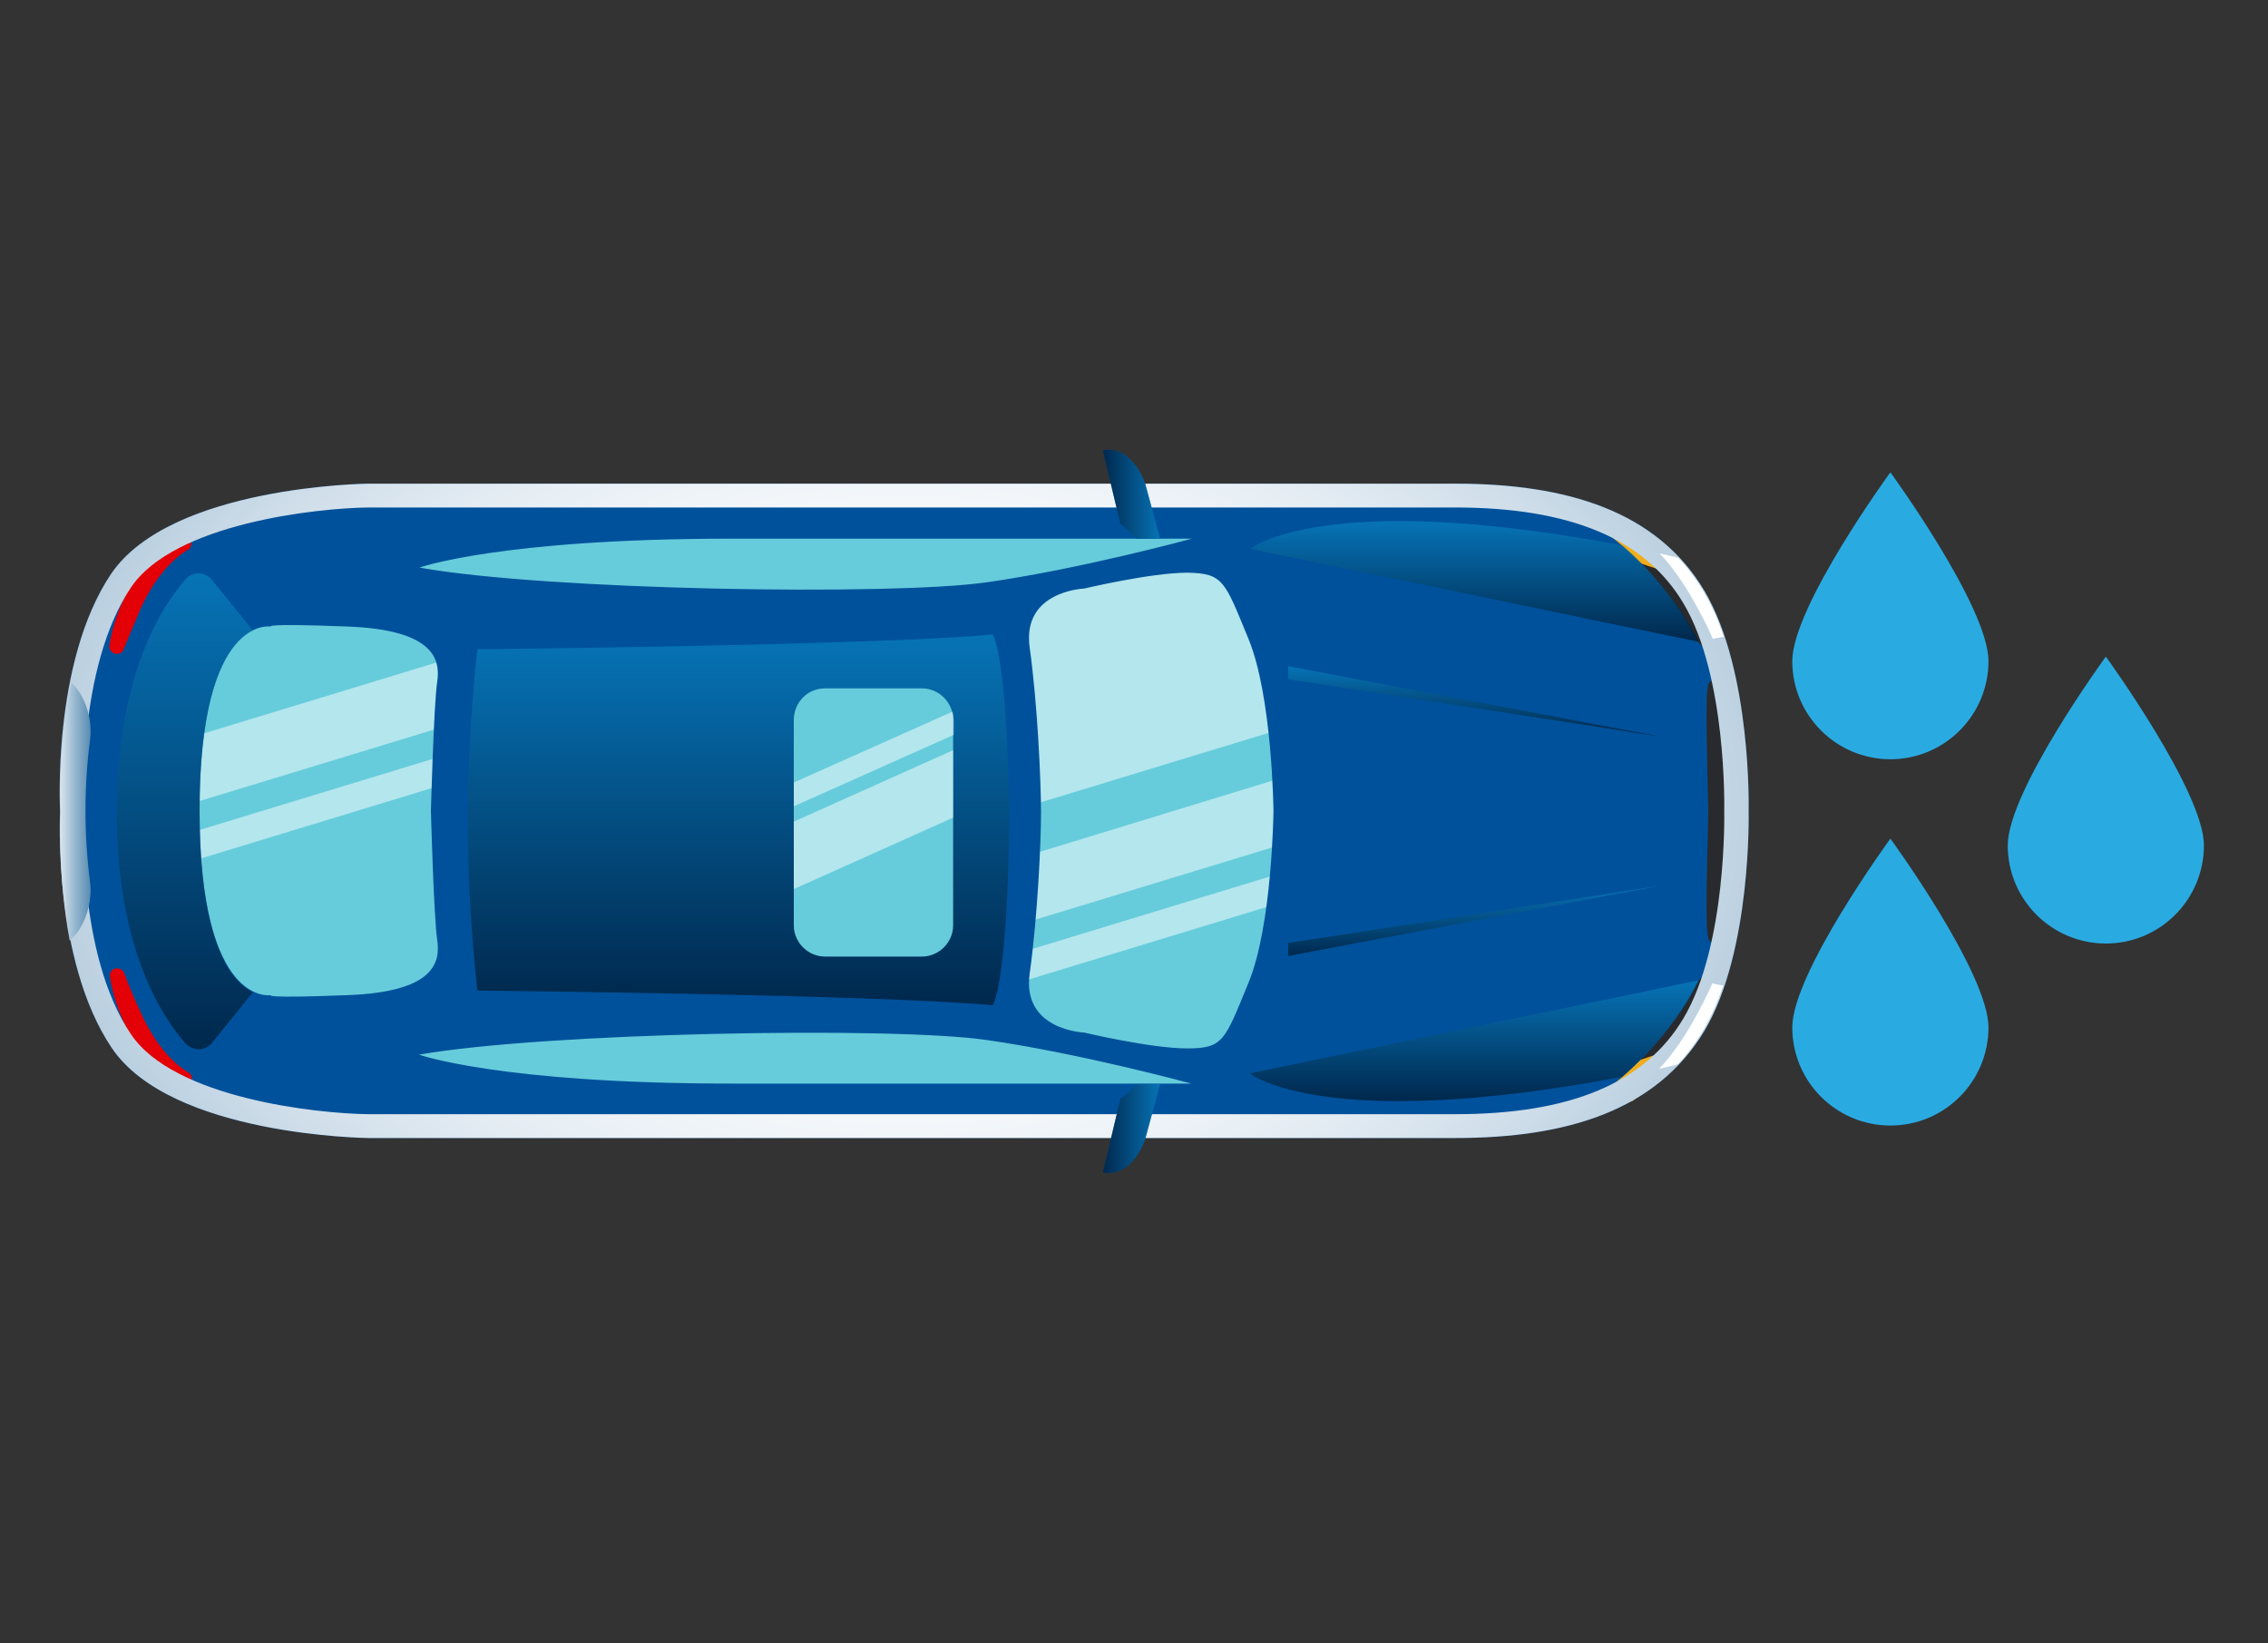 <svg xmlns="http://www.w3.org/2000/svg" xmlns:xlink="http://www.w3.org/1999/xlink" x="0px" y="0px" viewBox="0 0 400 289.8" style="enable-background:new 0 0 400 289.8;" xml:space="preserve"><rect x="0" y="0" width="400" height="289.8" fill="#333333" stroke="none"/><style type="text/css">	.st0{fill:#66CCDB;}	.st1{opacity:0.5;fill:#FFFFFF;}	.st2{fill:#292A2D;}	.st3{fill:#E30006;}	.st4{fill:#F0AD1C;}	.st5{fill:#00519B;}	.st6{fill:url(#SVGID_1_);}	.st7{opacity:0.5;fill:url(#SVGID_00000010294342915857801700000000627439036424333709_);}	.st8{fill:url(#SVGID_00000017494555017833025460000011579622434737419660_);}	.st9{opacity:0.5;fill:url(#SVGID_00000112595860565259763000000007039632529332974982_);}	.st10{opacity:0.5;fill:url(#SVGID_00000110448201028243933990000000333129994972445319_);}	.st11{opacity:0.5;fill:url(#SVGID_00000099657190291898244700000000288948127636985522_);}	.st12{fill:url(#SVGID_00000055708321062071390640000015743963150521895307_);}	.st13{opacity:0.5;fill:url(#SVGID_00000009562801981998944400000015717447006113562005_);}	.st14{opacity:0.5;fill:url(#SVGID_00000150102827968001325210000000710108215812643200_);}	.st15{opacity:0.5;fill:url(#SVGID_00000065052539211389189950000006818807667650330002_);}	.st16{opacity:0.5;fill:url(#SVGID_00000042006740633308374400000013529374155713126784_);}	.st17{fill:url(#SVGID_00000024686964289036953330000011836814302752814220_);}	.st18{opacity:0.5;}	.st19{fill:#FFFFFF;}	.st20{fill:#29ABE2;}</style><g id="Background"></g><g id="object">	<g>		<g>			<g>				<polygon class="st0" points="75.5,195.3 214.2,195.3 243.7,143.1 214.2,90.8 75.5,90.8 31.9,112.7 31.9,143.1 31.9,173.4          "></polygon>				<polygon class="st1" points="167.8,171.7 245.9,147.9 245.9,153.1 167.8,176.9     "></polygon>				<polygon class="st1" points="167.8,155 245.9,131.1 245.9,142.9 167.8,166.7     "></polygon>				<polygon class="st1" points="167.8,108.1 230.2,90.8 245.9,122.5 167.8,146.3     "></polygon>				<polygon class="st1" points="26.9,148.9 105,125.1 105,130.2 26.9,154     "></polygon>				<polygon class="st1" points="26.9,132.1 105,108.3 105,120 26.9,143.8     "></polygon>				<path class="st2" d="M297.1,169.8l1.2-1.5v-49.1l6.9,1.2c0,0,5.6,29.7,0,46.9C305.2,167.3,301.5,170.3,297.1,169.8z"></path>				<path class="st3" d="M37.3,192c0,0-5.6,4.1-10.4-1.3c-4.8-5.4-10.4-18-10.4-18l2.4-11.7L37.3,192z"></path>				<path class="st3" d="M37.4,94.1c0,0-5.6-4.1-10.4,1.3c-4.8,5.4-10.4,18-10.4,18l2.4,11.7L37.4,94.1z"></path>				<g>					<path class="st4" d="M299,170.3l-20.5,23.9l5.7,1.1l3.7-1.1c0,0,8.6-5.6,14.4-17.2c5.8-11.6,0-8.3,0-8.3L299,170.3z"></path>					<path class="st2" d="M296.6,185.9c2-2.4,4-5.4,5.8-8.9c5.8-11.6,0-8.3,0-8.3l-3.4,1.6l-14.3,17.9      C288,187.9,294.3,184.3,296.6,185.9z"></path>				</g>				<g>					<path class="st4" d="M299,116l-20.5-23.9l5.7-1.1l3.7,1.1c0,0,8.6,5.6,14.4,17.2c5.8,11.6,0,8.3,0,8.3L299,116z"></path>					<path class="st2" d="M296.6,100.4c2,2.4,4,5.4,5.8,8.9c5.8,11.6,0,8.3,0,8.3L299,116l-14.3-17.9      C288,98.3,294.3,102,296.6,100.4z"></path>				</g>				<path class="st5" d="M19.7,184.8C30.2,200.4,65,200.7,65,200.7h73c0,0,99.1,0,118.7,0s35.4-4.8,43.9-18.9     c8.4-14.1,7.8-38.8,7.8-38.8s0.6-24.6-7.8-38.8c-8.4-14.1-24.3-18.9-43.9-18.9s-118.7,0-118.7,0H65c0,0-34.8,0.3-45.4,15.9     c-10.5,15.6-9,41.8-9,41.8S9.2,169.2,19.7,184.8z M305.4,122.3c0.7,6.2,1.4,11.8,1.5,15.9c0,0,0,0.1,0,0.1s0.1,1.7,0.1,4.8     c0,3.1-0.1,4.8-0.1,4.8s0,0,0,0.1c-0.1,4.1-0.9,9.8-1.5,15.9c0,0-3.4,3.8-4.1,1.6c-0.6-1.8-0.2-13.5,0-22.4     c-0.2-9-0.6-20.6,0-22.4C302,118.5,305.4,122.3,305.4,122.3z M284.4,92c0,0,7.5,1.1,15.1,15.6c7.6,14.5,0,5.6,0,5.6     s-5-11.3-18-20.6L284.4,92z M299.6,172.9c0,0,7.6-8.9,0,5.6c-7.6,14.5-15.1,15.6-15.1,15.6l-2.9-0.6     C294.6,184.2,299.6,172.9,299.6,172.9z M128.9,191.1c-40.6,0-55-5.1-55-5.1c22.2-3.9,83.2-5,100-2.6c16.8,2.4,36.2,7.7,36.2,7.7     S169.4,191.1,128.9,191.1z M220.2,112.7c4.2,10.2,4.4,30.3,4.4,30.3s-0.2,20.1-4.4,30.3c-4.2,10.2-4.4,11.6-10.8,11.6     c-6.4,0-18.2-2.8-18.2-2.8s-11-0.4-9.6-10.4c1.4-10,2-23.1,2-28.4c0-5.3-0.6-19.1-2-29.1c-1.4-10,9.6-10.4,9.6-10.4     s11.8-2.8,18.2-2.8C215.8,101.1,216,102.5,220.2,112.7z M128.9,95c40.6,0,81.3,0,81.3,0s-19.4,5.3-36.2,7.7     c-16.8,2.4-77.8,1.4-100-2.6C73.9,100.1,88.3,95,128.9,95z M47.8,110.5c0,0-1.7-0.6,13.6,0c15.3,0.6,16.3,5.9,15.7,9.8     c-0.6,4-1.1,22.7-1.1,22.7s0.5,18.7,1.1,22.7c0.6,4-0.4,9.2-15.7,9.8c-15.3,0.6-13.6,0-13.6,0s-12.6,2.3-12.6-32.6     C35.2,108.2,47.8,110.5,47.8,110.5z M19.3,113.8c0.5-3.2,1.7-7.1,4.1-11.1c6.2-10.1,9.5-7.9,9.5-7.9l0.4,0.3     c0.6,0.4,0.6,1.4-0.1,1.8c-2,1.2-5.7,4.2-8.6,10.9c-1.1,2.6-2,4.8-2.8,6.7C21.3,115.9,19.1,115.4,19.3,113.8z M21.9,171.6     c0.7,1.9,1.6,4.1,2.8,6.7c3,6.8,6.6,9.7,8.6,10.9c0.7,0.4,0.7,1.3,0.1,1.8l-0.4,0.3c0,0-3.3,2.2-9.5-7.9     c-2.4-4-3.6-7.9-4.1-11.1C19.1,170.7,21.3,170.2,21.9,171.6z"></path>									<radialGradient id="SVGID_1_" cx="240.214" cy="-564.222" r="240.344" gradientTransform="matrix(-1 0 0 -0.676 399.709 -238.481)" gradientUnits="userSpaceOnUse">					<stop offset="0" style="stop-color:#FFFFFF"></stop>					<stop offset="0.2" style="stop-color:#FCFDFE"></stop>					<stop offset="0.337" style="stop-color:#F3F7FA"></stop>					<stop offset="0.455" style="stop-color:#E4ECF3"></stop>					<stop offset="0.562" style="stop-color:#CEDDE9"></stop>					<stop offset="0.663" style="stop-color:#B2CADC"></stop>					<stop offset="0.758" style="stop-color:#90B2CC"></stop>					<stop offset="0.849" style="stop-color:#6796B9"></stop>					<stop offset="0.934" style="stop-color:#3876A4"></stop>					<stop offset="1" style="stop-color:#0F5A91"></stop>				</radialGradient>				<path class="st6" d="M19.7,184.8C30.2,200.4,65,200.7,65,200.7h73c0,0,99.1,0,118.7,0s35.4-4.8,43.9-18.9     c8.4-14.1,7.8-38.8,7.8-38.8s0.6-24.6-7.8-38.8c-8.4-14.1-24.3-18.9-43.9-18.9s-118.7,0-118.7,0H65c0,0-34.8,0.3-45.4,15.9     c-10.5,15.6-9,41.8-9,41.8S9.2,169.2,19.7,184.8z M14.8,142.8c0-0.2-1.3-24.9,8.3-39.2c7.6-11.3,32.8-14,41.9-14.1h191.6     c20.3,0,33.5,5.5,40.3,16.9c7.7,12.9,7.2,36.3,7.2,36.5v0.2c0,0.2,0.5,23.6-7.2,36.5c-6.8,11.4-19.9,16.9-40.3,16.9H65     c-9.1-0.1-34.3-2.8-41.9-14.1c-9.6-14.2-8.3-38.9-8.3-39.2l0-0.2L14.8,142.8z"></path>				<path class="st5" d="M204.6,95l-2.6-9.6c0,0-2.1-6.9-7.5-6l3.1,13c0,0,2.6,1.9,2.7,2.6H204.6z"></path>				<g>											<linearGradient id="SVGID_00000145763053784434872750000013688036040282081679_" gradientUnits="userSpaceOnUse" x1="139.718" y1="-594.088" x2="139.718" y2="-615.348" gradientTransform="matrix(-1 0 0 -1 399.709 -421.168)">						<stop offset="0" style="stop-color:#0D97D3"></stop>						<stop offset="1" style="stop-color:#000000"></stop>					</linearGradient>					<path style="opacity:0.5;fill:url(#SVGID_00000145763053784434872750000013688036040282081679_);" d="M286.1,189.9      c9.6-8.4,13.4-17,13.4-17l-79.1,16.4C220.4,189.3,233.3,199.9,286.1,189.9z"></path>											<linearGradient id="SVGID_00000145057938724937129350000000383641923984166813_" gradientUnits="userSpaceOnUse" x1="94.881" y1="-602.172" x2="90.268" y2="-602.172" gradientTransform="matrix(-1 0 0 -1 399.709 -421.168)">						<stop offset="0" style="stop-color:#FFFFFF"></stop>						<stop offset="0.11" style="stop-color:#DCE7EF"></stop>						<stop offset="0.356" style="stop-color:#94B6CE"></stop>						<stop offset="0.576" style="stop-color:#5B8EB4"></stop>						<stop offset="0.764" style="stop-color:#3272A1"></stop>						<stop offset="0.911" style="stop-color:#186095"></stop>						<stop offset="1" style="stop-color:#0F5A91"></stop>					</linearGradient>					<path style="fill:url(#SVGID_00000145057938724937129350000000383641923984166813_);" d="M302,173.4c-0.5,1.2-1.3,2.9-2.5,5.1      c-2.4,4.5-4.7,7.7-6.9,10c1.2-0.3,2.3-0.5,3.3-0.8c1.7-1.8,3.2-3.8,4.5-6c1.4-2.4,2.6-5.1,3.5-7.9      C303.3,173.7,302.6,173.6,302,173.4z"></path>				</g>				<path class="st5" d="M204.6,191.2l-2.6,9.6c0,0-2.1,6.9-7.5,6l3.1-13c0,0,2.6-1.9,2.7-2.6H204.6z"></path>									<linearGradient id="SVGID_00000133514722374236052730000001583922549449813913_" gradientUnits="userSpaceOnUse" x1="195.071" y1="-508.296" x2="205.186" y2="-508.296" gradientTransform="matrix(-1 0 0 -1 399.709 -421.168)">					<stop offset="0" style="stop-color:#0D97D3"></stop>					<stop offset="1" style="stop-color:#000000"></stop>				</linearGradient>				<path style="opacity:0.5;fill:url(#SVGID_00000133514722374236052730000001583922549449813913_);" d="M204.6,95l-2.6-9.6     c0,0-2.1-6.9-7.5-6l3.1,13c0,0,2.6,1.9,2.7,2.6H204.6z"></path>									<linearGradient id="SVGID_00000148632347543021481130000016462951924605793937_" gradientUnits="userSpaceOnUse" x1="195.071" y1="-620.228" x2="205.186" y2="-620.228" gradientTransform="matrix(-1 0 0 -1 399.709 -421.168)">					<stop offset="0" style="stop-color:#0D97D3"></stop>					<stop offset="1" style="stop-color:#000000"></stop>				</linearGradient>				<path style="opacity:0.5;fill:url(#SVGID_00000148632347543021481130000016462951924605793937_);" d="M204.6,191.2l-2.6,9.6     c0,0-2.1,6.9-7.5,6l3.1-13c0,0,2.6-1.9,2.7-2.6H204.6z"></path>				<g>											<linearGradient id="SVGID_00000019645734701006655210000004810825031040837300_" gradientUnits="userSpaceOnUse" x1="139.697" y1="-513.096" x2="139.697" y2="-534.355" gradientTransform="matrix(-1 0 0 -1 399.709 -421.168)">						<stop offset="0" style="stop-color:#0D97D3"></stop>						<stop offset="1" style="stop-color:#000000"></stop>					</linearGradient>					<path style="opacity:0.5;fill:url(#SVGID_00000019645734701006655210000004810825031040837300_);" d="M286.2,96.2      c9.6,8.4,13.4,17,13.4,17l-79.1-16.4C220.5,96.8,233.3,86.2,286.2,96.2z"></path>											<linearGradient id="SVGID_00000034069178441202265090000006674020718819716483_" gradientUnits="userSpaceOnUse" x1="94.881" y1="-526.271" x2="90.267" y2="-526.271" gradientTransform="matrix(-1 0 0 -1 399.709 -421.168)">						<stop offset="0" style="stop-color:#FFFFFF"></stop>						<stop offset="0.11" style="stop-color:#DCE7EF"></stop>						<stop offset="0.356" style="stop-color:#94B6CE"></stop>						<stop offset="0.576" style="stop-color:#5B8EB4"></stop>						<stop offset="0.764" style="stop-color:#3272A1"></stop>						<stop offset="0.911" style="stop-color:#186095"></stop>						<stop offset="1" style="stop-color:#0F5A91"></stop>					</linearGradient>					<path style="fill:url(#SVGID_00000034069178441202265090000006674020718819716483_);" d="M302.1,112.7      c-0.5-1.2-1.3-2.9-2.5-5.1c-2.4-4.5-4.7-7.7-6.9-10c1.2,0.3,2.3,0.5,3.3,0.8c1.7,1.8,3.2,3.8,4.5,6c1.4,2.4,2.6,5.1,3.5,7.9      C303.4,112.4,302.7,112.5,302.1,112.7z"></path>				</g>									<linearGradient id="SVGID_00000163781163468695687200000009499843373983450285_" gradientUnits="userSpaceOnUse" x1="269.481" y1="-532.999" x2="269.481" y2="-598.383" gradientTransform="matrix(-1 0 0 -1 399.709 -421.168)">					<stop offset="0" style="stop-color:#0D97D3"></stop>					<stop offset="1" style="stop-color:#000000"></stop>				</linearGradient>				<path style="opacity:0.5;fill:url(#SVGID_00000163781163468695687200000009499843373983450285_);" d="M84.2,174.7     c0,0,71.1,0.7,90.9,2.6c2.8-6.1,2.9-32.7,2.9-32.7s-0.1-26.6-2.9-32.7c-19.8,1.9-90.9,2.6-90.9,2.6s-1.7,13.7-1.7,30.1     C82.5,160.9,84.2,174.7,84.2,174.7z"></path>				<g>											<linearGradient id="SVGID_00000157276279392864157510000015371575227854446247_" gradientUnits="userSpaceOnUse" x1="139.697" y1="-538.659" x2="139.697" y2="-551.064" gradientTransform="matrix(-1 0 0 -1 399.709 -421.168)">						<stop offset="0" style="stop-color:#0D97D3"></stop>						<stop offset="1" style="stop-color:#000000"></stop>					</linearGradient>					<polygon style="opacity:0.5;fill:url(#SVGID_00000157276279392864157510000015371575227854446247_);" points="292.8,129.9       227.2,117.5 227.2,119.8      "></polygon>											<linearGradient id="SVGID_00000121245271088461030550000002328397628794676923_" gradientUnits="userSpaceOnUse" x1="139.697" y1="-577.379" x2="139.697" y2="-589.785" gradientTransform="matrix(-1 0 0 -1 399.709 -421.168)">						<stop offset="0" style="stop-color:#0D97D3"></stop>						<stop offset="1" style="stop-color:#000000"></stop>					</linearGradient>					<polygon style="opacity:0.5;fill:url(#SVGID_00000121245271088461030550000002328397628794676923_);" points="292.8,156.2       227.2,168.6 227.2,166.3      "></polygon>				</g>									<linearGradient id="SVGID_00000004529882832619729850000007085528585247958686_" gradientUnits="userSpaceOnUse" x1="367.088" y1="-522.232" x2="367.088" y2="-606.211" gradientTransform="matrix(-1 0 0 -1 399.709 -421.168)">					<stop offset="0" style="stop-color:#0D97D3"></stop>					<stop offset="1" style="stop-color:#000000"></stop>				</linearGradient>				<path style="opacity:0.5;fill:url(#SVGID_00000004529882832619729850000007085528585247958686_);" d="M32.7,184     c1.3,1.4,3.5,1.4,4.7-0.1l7.2-8.9c-3.7-1.8-9.4-8.4-9.4-31.9c0-23.5,5.7-30.1,9.4-31.9l-7.2-8.9c-1.2-1.5-3.5-1.6-4.7-0.1     c-4.2,4.8-12.1,16.9-12.1,41S28.5,179.2,32.7,184z"></path>			</g>							<linearGradient id="SVGID_00000026879117125071836750000005114396322503261864_" gradientUnits="userSpaceOnUse" x1="390.488" y1="-564.262" x2="378.963" y2="-564.262" gradientTransform="matrix(-1 0 0 -1 399.709 -421.168)">				<stop offset="0" style="stop-color:#FFFFFF"></stop>				<stop offset="0.11" style="stop-color:#DCE7EF"></stop>				<stop offset="0.356" style="stop-color:#94B6CE"></stop>				<stop offset="0.576" style="stop-color:#5B8EB4"></stop>				<stop offset="0.764" style="stop-color:#3272A1"></stop>				<stop offset="0.911" style="stop-color:#186095"></stop>				<stop offset="1" style="stop-color:#0F5A91"></stop>			</linearGradient>			<path style="fill:url(#SVGID_00000026879117125071836750000005114396322503261864_);" d="M15.9,155.7c-1.1-8.4-1.1-17,0-25.4    c0.4-3.4-0.8-7.5-3.2-9.8c0,0-0.1-0.1-0.1-0.1c-2.5,12.1-1.9,23.3-1.9,23.3s-0.6,10.5,1.6,22.2c0.1-0.1,0.2-0.2,0.4-0.4    C15.1,163.2,16.3,159,15.9,155.7z"></path>			<path class="st0" d="M145.5,121.4h17.1c3,0,5.5,2.5,5.5,5.5v36.3c0,3-2.5,5.5-5.5,5.5h-17.1c-3,0-5.5-2.5-5.5-5.5V127    C140,123.9,142.4,121.4,145.5,121.4z"></path>			<g class="st18">				<polygon class="st19" points="168.1,144.2 168.1,132.3 140,144.9 140,156.8     "></polygon>				<path class="st19" d="M140,142.2l28.2-12.6V127c0-0.5-0.1-1-0.2-1.5L140,138V142.2z"></path>			</g>		</g>		<path class="st20" d="M350.7,116.6c0,9.5-7.7,17.3-17.3,17.3c-9.5,0-17.3-7.7-17.3-17.3s17.3-33.3,17.3-33.3   S350.7,107,350.7,116.6z"></path>		<path class="st20" d="M350.7,181.2c0,9.5-7.7,17.3-17.3,17.3c-9.5,0-17.3-7.7-17.3-17.3s17.3-33.3,17.3-33.3   S350.7,171.6,350.7,181.2z"></path>		<path class="st20" d="M388.7,149.1c0,9.5-7.7,17.3-17.3,17.3c-9.5,0-17.3-7.7-17.3-17.3s17.3-33.3,17.3-33.3   S388.7,139.6,388.7,149.1z"></path>	</g></g></svg>